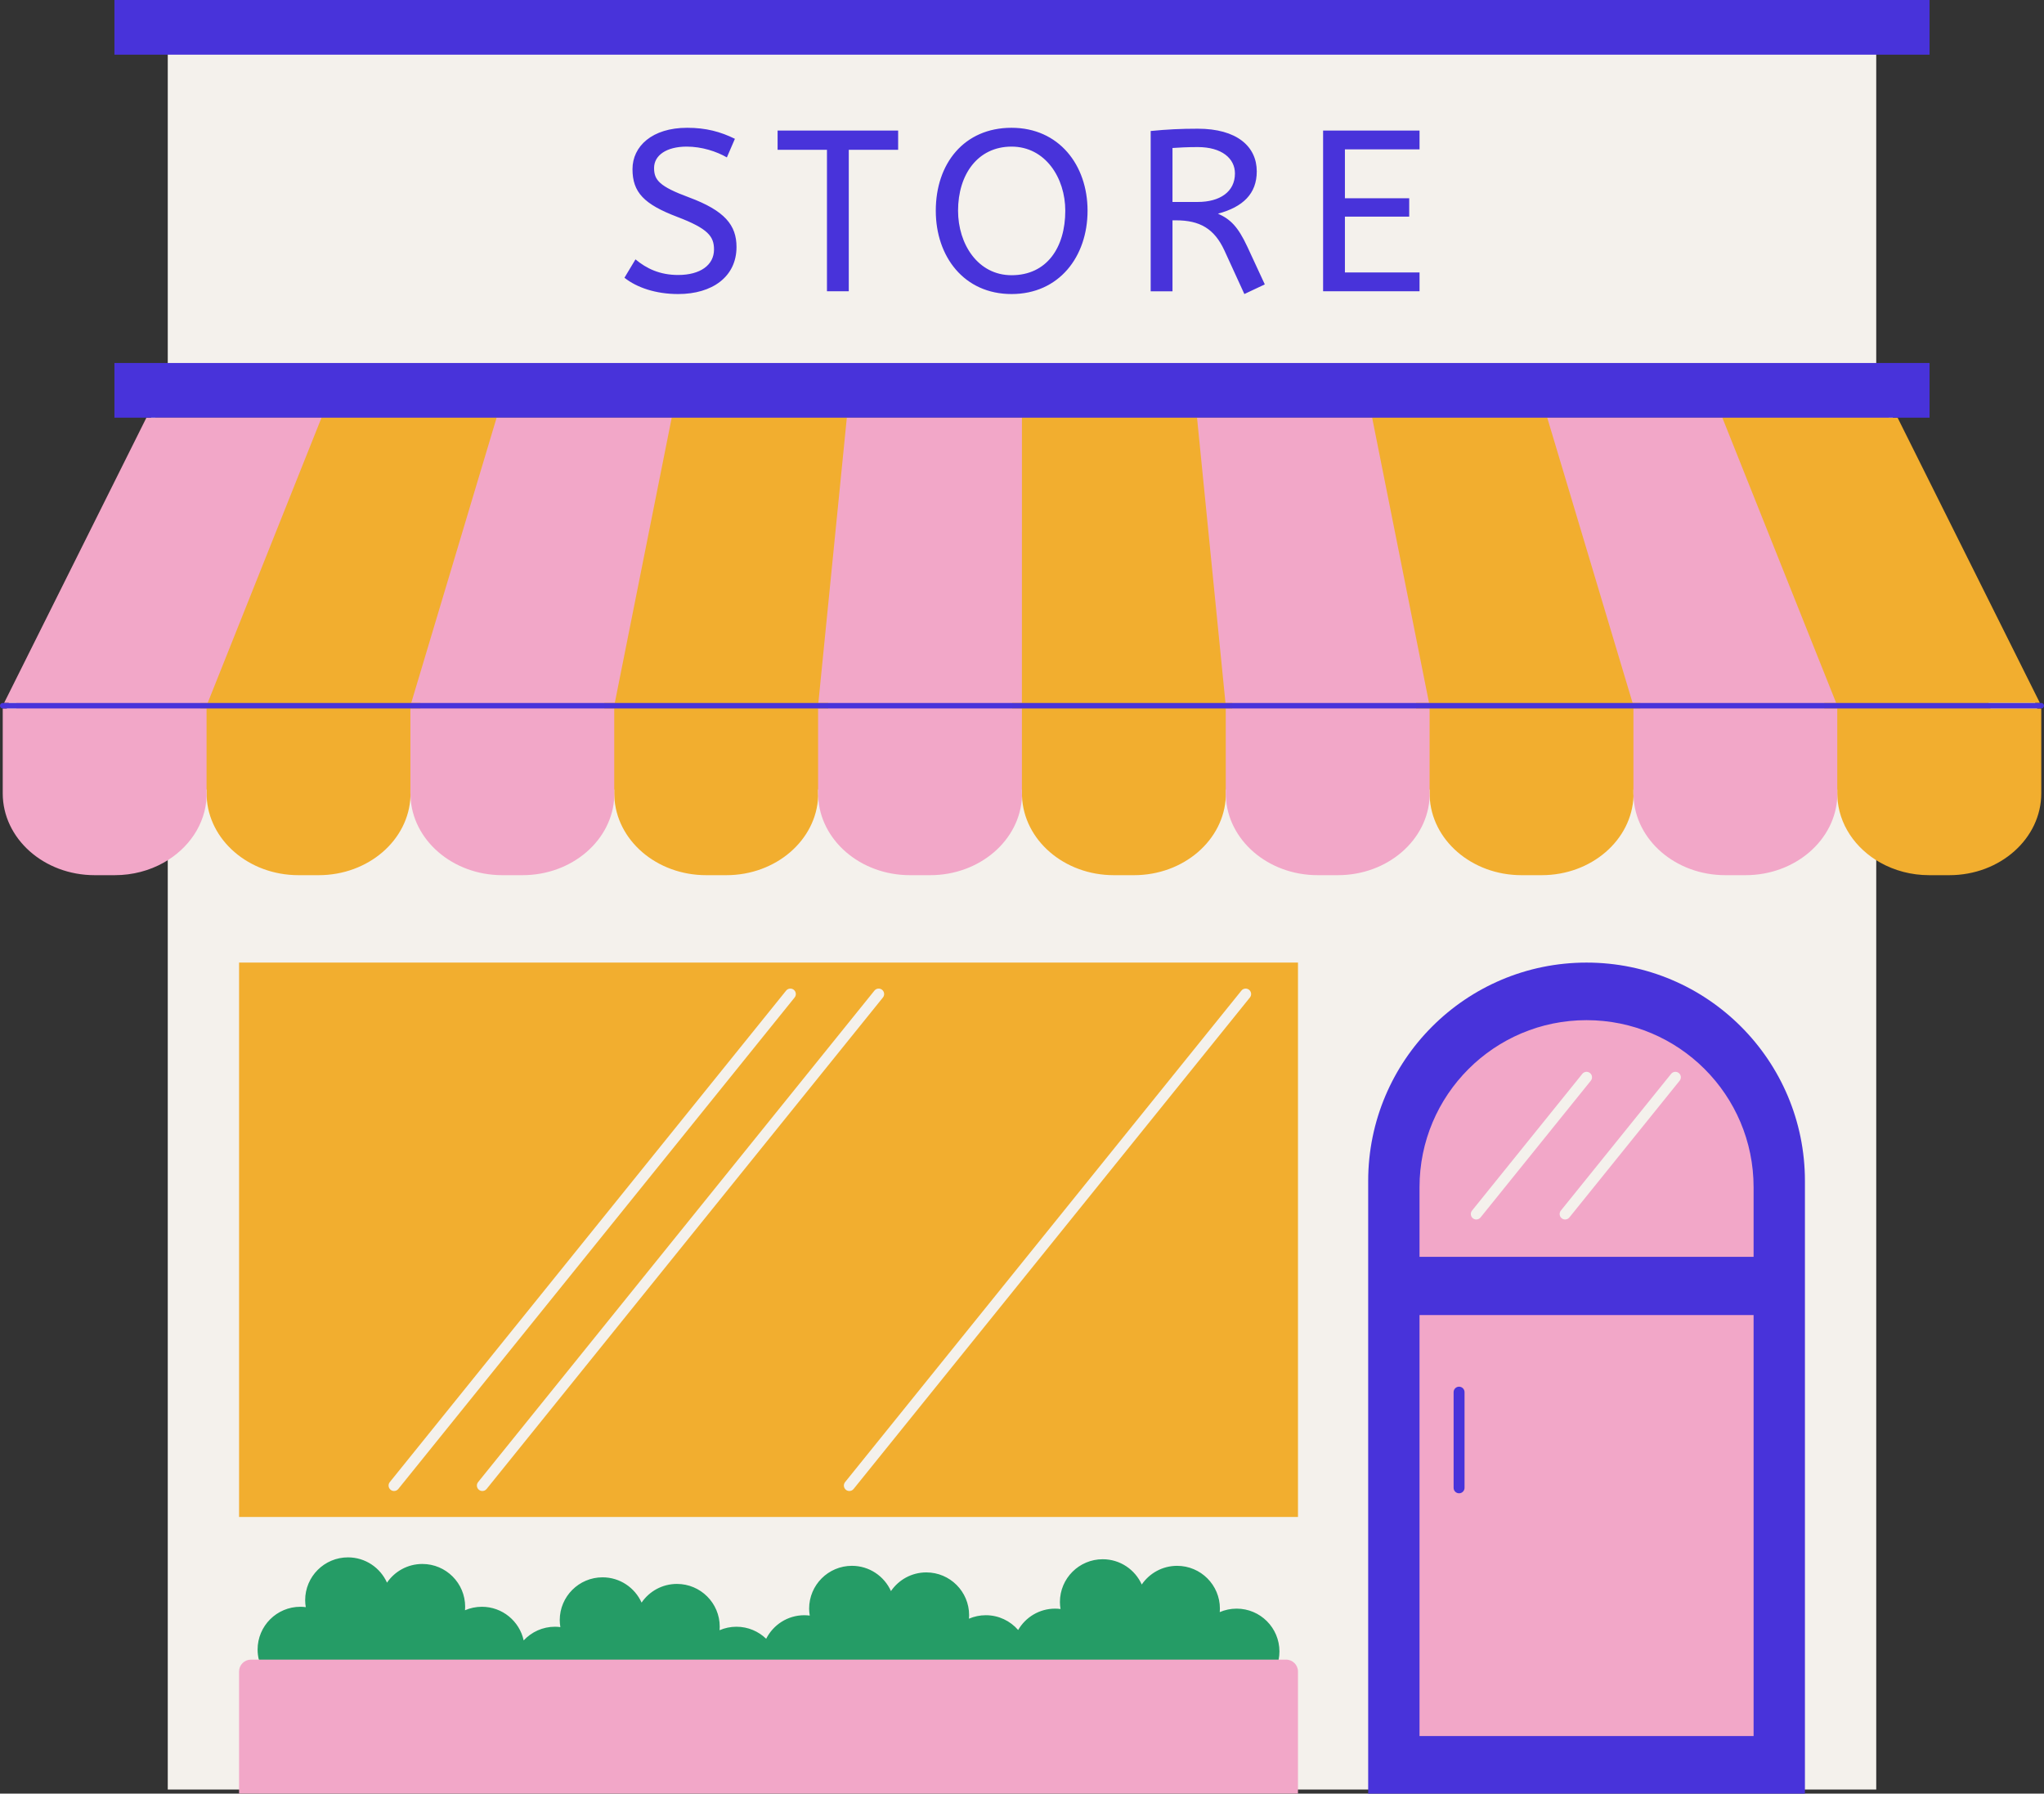 <?xml version="1.0" encoding="UTF-8"?><svg xmlns="http://www.w3.org/2000/svg" xmlns:xlink="http://www.w3.org/1999/xlink" height="438.7" preserveAspectRatio="xMidYMid meet" version="1.0" viewBox="0.0 0.0 500.0 438.7" width="500.0" zoomAndPan="magnify"><rect x="0.0" y="0.0" width="500.0" height="438.7" fill="#333333" stroke="none"/><g id="change1_1"><path d="M498.331,172.845v21.197c0,10.488-9.639,19.021-21.486,19.021h-4.93c-4.069,0-8.033-1.017-11.465-2.939 l-1.488-0.834v228.411H41.037v-228.41l-1.489,0.833c-3.432,1.922-7.396,2.938-11.463,2.938h-4.932 c-11.847-0.001-21.485-8.534-21.485-19.021v-21.197l35.763-71.681h-8.438V89.792h12.044v-77.42H28.993V1h442.012v11.372h-12.043 v77.42h12.043v11.372h-8.437L498.331,172.845z" fill="#F4F1EC"/></g><g id="change2_1"><path d="M499.331,173.278v20.764c0,11.057-10.068,20.021-22.486,20.021h-4.93c-4.394,0-8.49-1.127-11.953-3.067 c-6.126-3.432-10.259-9.419-10.513-16.284c-0.008-0.223-0.019-0.445-0.019-0.67V193.1h-49.863v0.942c0,0.23,0.011,0.459,0.02,0.687 c-0.408,10.738-10.305,19.334-22.466,19.334h-4.93c-12.167-0.001-22.069-8.605-22.467-19.351c-0.008-0.223-0.019-0.445-0.019-0.67 V193.1h-49.863v0.942c0,0.236,0.011,0.47,0.02,0.704c-0.418,10.73-10.313,19.317-22.465,19.317h-4.932 c-12.16-0.001-22.058-8.596-22.465-19.334c-0.009-0.229-0.02-0.457-0.02-0.687V193.1h-49.862v0.942c0,0.231,0.011,0.459,0.02,0.688 c-0.408,10.738-10.308,19.333-22.466,19.333h-4.93c-12.154-0.001-22.048-8.586-22.466-19.317c-0.009-0.234-0.02-0.468-0.02-0.704 V193.1h-49.862v0.942c0,0.225,0.011,0.447,0.019,0.67c-0.398,10.746-10.299,19.351-22.466,19.351h-4.93 c-12.153-0.001-22.048-8.586-22.466-19.317c-0.009-0.234-0.02-0.468-0.02-0.704V193.1H6.162l33.5-95.75h420.675l1.684,4.813h2.163 l34.813,69.776h-12.563l0.468,1.338H499.331z M58.481,235.443H317.51v135.603H58.481V235.443z M303.672,242.299l-96.948,120.214 c-0.464,0.575-0.374,1.416,0.201,1.88c0.248,0.199,0.544,0.296,0.838,0.296c0.39,0,0.778-0.17,1.042-0.497l96.948-120.214 c0.464-0.575,0.374-1.416-0.201-1.88C304.974,241.633,304.133,241.726,303.672,242.299z M213.9,242.299l-96.948,120.214 c-0.464,0.575-0.374,1.416,0.201,1.88c0.248,0.199,0.544,0.296,0.838,0.296c0.39,0,0.778-0.17,1.042-0.497l96.948-120.214 c0.464-0.575,0.374-1.416-0.201-1.88C215.202,241.633,214.364,241.726,213.9,242.299z M95.552,364.393 c0.248,0.199,0.544,0.296,0.838,0.296c0.391,0,0.779-0.17,1.042-0.497l96.948-120.214c0.464-0.575,0.374-1.416-0.201-1.88 c-0.578-0.465-1.418-0.372-1.88,0.201L95.351,362.513C94.887,363.088,94.977,363.929,95.552,364.393z" fill="#F2AE2F"/></g><g id="change3_1"><path d="M312.974,403.937c0,0.683-0.07,1.35-0.195,1.997L303.75,428.1h-209l-31.436-22.167 c-0.19-0.789-0.301-1.608-0.301-2.455c0-5.784,4.688-10.472,10.471-10.472c0.447,0,0.884,0.037,1.316,0.091 c-0.091-0.555-0.151-1.122-0.151-1.704c0-5.782,4.69-10.472,10.472-10.472c4.253,0,7.907,2.539,9.546,6.182 c1.887-2.758,5.055-4.569,8.648-4.569c5.785,0,10.472,4.689,10.472,10.472c0,0.288-0.02,0.57-0.041,0.851 c1.268-0.546,2.664-0.851,4.132-0.851c5.013,0,9.195,3.523,10.223,8.227c1.912-2.053,4.63-3.345,7.657-3.345 c0.447,0,0.884,0.036,1.317,0.091c-0.092-0.557-0.151-1.122-0.151-1.704c0-5.782,4.689-10.472,10.472-10.472 c4.253,0,7.905,2.539,9.546,6.182c1.886-2.758,5.054-4.569,8.648-4.569c5.784,0,10.472,4.689,10.472,10.472 c0,0.288-0.02,0.57-0.043,0.851c1.268-0.546,2.664-0.851,4.132-0.851c2.826,0,5.386,1.125,7.269,2.944 c1.725-3.414,5.256-5.76,9.342-5.76c0.447,0,0.884,0.037,1.317,0.091c-0.092-0.555-0.151-1.122-0.151-1.702 c0-5.784,4.689-10.472,10.472-10.472c4.253,0,7.905,2.539,9.546,6.182c1.886-2.759,5.054-4.571,8.648-4.571 c5.784,0,10.472,4.69,10.472,10.472c0,0.288-0.02,0.57-0.043,0.851c1.268-0.545,2.664-0.851,4.132-0.851 c3.159,0,5.984,1.405,7.903,3.616c1.813-3.121,5.183-5.225,9.052-5.225c0.447,0,0.884,0.037,1.316,0.092 c-0.091-0.557-0.151-1.124-0.151-1.704c0-5.784,4.69-10.472,10.472-10.472c4.253,0,7.907,2.539,9.546,6.182 c1.887-2.758,5.055-4.569,8.648-4.569c5.785,0,10.472,4.688,10.472,10.47c0,0.288-0.02,0.57-0.041,0.851 c1.268-0.545,2.664-0.851,4.132-0.851C308.288,393.463,312.976,398.153,312.974,403.937z" fill="#259C66"/></g><g id="change4_1"><path d="M317.508,408.84v29.856H58.48V408.84c0-1.605,1.301-2.906,2.904-2.906h1.93h249.464h1.826 C316.209,405.934,317.508,407.235,317.508,408.84z M428.961,318.155h-81.72c-1.933,0-3.5,1.567-3.5,3.5V424.62 c0,1.933,1.567,3.5,3.5,3.5h81.72c1.933,0,3.5-1.567,3.5-3.5V321.655C432.461,319.723,430.894,318.155,428.961,318.155z M432.461,290.384v17.025c0,1.933-1.567,3.5-3.5,3.5h-81.72c-1.933,0-3.5-1.567-3.5-3.5v-17.025 c0-24.46,19.899-44.359,44.359-44.359S432.461,265.924,432.461,290.384z M362.169,297.781l26.973-33.446 c0.464-0.575,0.374-1.416-0.201-1.88c-0.578-0.465-1.418-0.372-1.88,0.201l-26.973,33.446c-0.464,0.575-0.374,1.416,0.201,1.88 c0.248,0.199,0.544,0.296,0.838,0.296C361.518,298.278,361.905,298.107,362.169,297.781z M410.669,262.455 c-0.578-0.465-1.418-0.372-1.88,0.201l-26.973,33.446c-0.464,0.575-0.374,1.416,0.201,1.88c0.248,0.199,0.544,0.296,0.838,0.296 c0.391,0,0.779-0.171,1.042-0.497l26.973-33.446C411.334,263.76,411.244,262.919,410.669,262.455z M222.603,214.063h4.93 c12.159,0,22.059-8.596,22.466-19.334c-0.009-0.229-0.02-0.457-0.02-0.687v-20.764h-2.396v-1.338h2.395l0.004-69.776H207.15 l-6.965,69.776h2.399v1.338h-2.466v20.764c0,0.231,0.011,0.459,0.02,0.688C200.546,205.468,210.443,214.062,222.603,214.063z M349.724,194.712c-0.008-0.223-0.019-0.445-0.019-0.67v-20.764h-3.288v-1.338h3.154l-13.921-69.776h-42.835l6.959,69.776h1.642 v1.338h-1.575v20.764c0,0.236,0.011,0.47,0.02,0.704c0.418,10.73,10.313,19.316,22.464,19.317h4.932 C339.425,214.063,349.326,205.458,349.724,194.712z M449.43,194.042v-20.764h-3.18v-1.338h2.912l-27.845-69.776h-42.834 l20.883,69.776h1.885v1.338h-1.683v20.764c0,0.23,0.011,0.459,0.02,0.687c0.408,10.738,10.307,19.333,22.466,19.334h4.93 c12.167,0,22.068-8.605,22.466-19.351C449.441,194.489,449.43,194.267,449.43,194.042z M50.797,171.94l27.85-69.776H35.814 L1.002,171.94H4v1.338H0.669c0,0-0.001,0-0.001,0v20.764c0,11.057,10.068,20.02,22.485,20.021h4.932 c4.393,0,8.489-1.126,11.952-3.065c6.117-3.426,10.246-9.4,10.513-16.251c-0.009-0.234-0.02-0.468-0.02-0.704v-20.764H49v-1.338 H50.797z M122.879,214.063h4.93c12.153,0,22.048-8.586,22.466-19.317c-0.009-0.234-0.02-0.468-0.02-0.704v-20.764h-2.421v-1.338 h2.555l13.927-69.776h-42.834l-20.888,69.776h2.241v1.338h-2.441v20.764c0,0.225,0.011,0.447,0.019,0.67 C100.81,205.458,110.712,214.062,122.879,214.063z" fill="#F2A7C8"/></g><g id="change5_1"><path d="M388.1,235.443c-29.501,0-53.417,23.916-53.417,53.418V438.7h106.836V288.861 C441.519,259.359,417.603,235.443,388.1,235.443z M428.961,424.62h-81.72V321.655h81.72V424.62z M428.961,307.409h-81.72v-17.025 c0-22.567,18.294-40.86,40.86-40.86c22.567,0,40.86,18.293,40.86,40.86V307.409z M355.579,363.912v-23.401 c0-0.738,0.598-1.337,1.337-1.337s1.337,0.599,1.337,1.337v23.401c0,0.739-0.598,1.337-1.337,1.337S355.579,364.65,355.579,363.912z M35.814,102.164h-7.821V88.792h12.044h419.925h12.043v13.372h-7.82h-42.868h-42.834h-42.832h-42.835h-42.833H207.15h-42.834 h-42.834H78.647H35.814z M40.037,13.372H27.993V0h444.012v13.372h-12.043H40.037z M500.001,172.609 c-0.001,0.37-0.3,0.669-0.67,0.669H449.43h-49.863h-49.862h-49.863H249.98h-49.862h-49.863h-49.862H50.53H0.669c0,0-0.001,0-0.001,0 C0.299,173.277,0,172.979,0,172.609c0-0.37,0.299-0.669,0.669-0.669h0.333h49.795h49.796h49.795h49.796h49.794h49.796h49.796h49.794 h49.796h49.835h0.335C499.702,171.94,500.001,172.239,500.001,172.609z M174.659,61.024c0-3.201-1.46-5.111-8.987-7.976 c-8.144-3.089-10.953-6.01-10.953-11.683c0-5.561,4.774-10.11,13.368-10.11c4.606,0,8.145,0.955,11.683,2.696l-1.966,4.549 c-2.528-1.46-6.123-2.64-9.83-2.64c-4.942,0-7.976,2.135-7.976,5.224c0,2.921,1.236,4.493,8.538,7.189 c8.762,3.258,11.626,6.797,11.626,12.132c0,7.303-5.954,11.515-14.267,11.515c-5.448,0-10.11-1.572-13.143-3.987l2.696-4.494 c2.696,2.247,5.954,3.819,10.447,3.819C171.289,67.258,174.659,64.843,174.659,61.024z M202.29,71.246v-34.6h-12.076v-4.718h29.488 v4.718h-12.076v34.6H202.29z M228.91,51.532c0,11.233,6.908,20.389,18.535,20.389c11.626,0,18.591-9.155,18.591-20.389 c0-11.178-7.021-20.276-18.591-20.276C235.819,31.255,228.91,40.017,228.91,51.532z M260.588,51.532 c0,8.987-4.493,15.783-13.143,15.783c-8.257,0-13.087-7.639-13.087-15.783c0-8.874,4.83-15.671,13.087-15.671 C255.701,35.861,260.588,43.499,260.588,51.532z M307.427,41.927c0-6.122-4.887-10.447-14.436-10.447 c-4.156,0-7.526,0.168-11.514,0.562v39.205h5.336V53.891h0.842c5.842,0,9.38,2.021,11.852,7.357l4.887,10.672l4.999-2.358 l-4.269-9.212c-2.303-4.942-4.156-6.74-7.189-8.088C304.057,50.633,307.427,47.375,307.427,41.927z M292.991,49.397h-6.178V36.198 c1.629-0.112,3.65-0.225,6.178-0.225c5.842,0,9.1,2.752,9.1,6.459C302.091,46.926,298.384,49.397,292.991,49.397z M328.991,36.535 v11.964h15.728v4.493h-15.728v13.649h18.255v4.605h-23.591V31.929h23.591v4.605H328.991z" fill="#4833DA"/></g></svg>